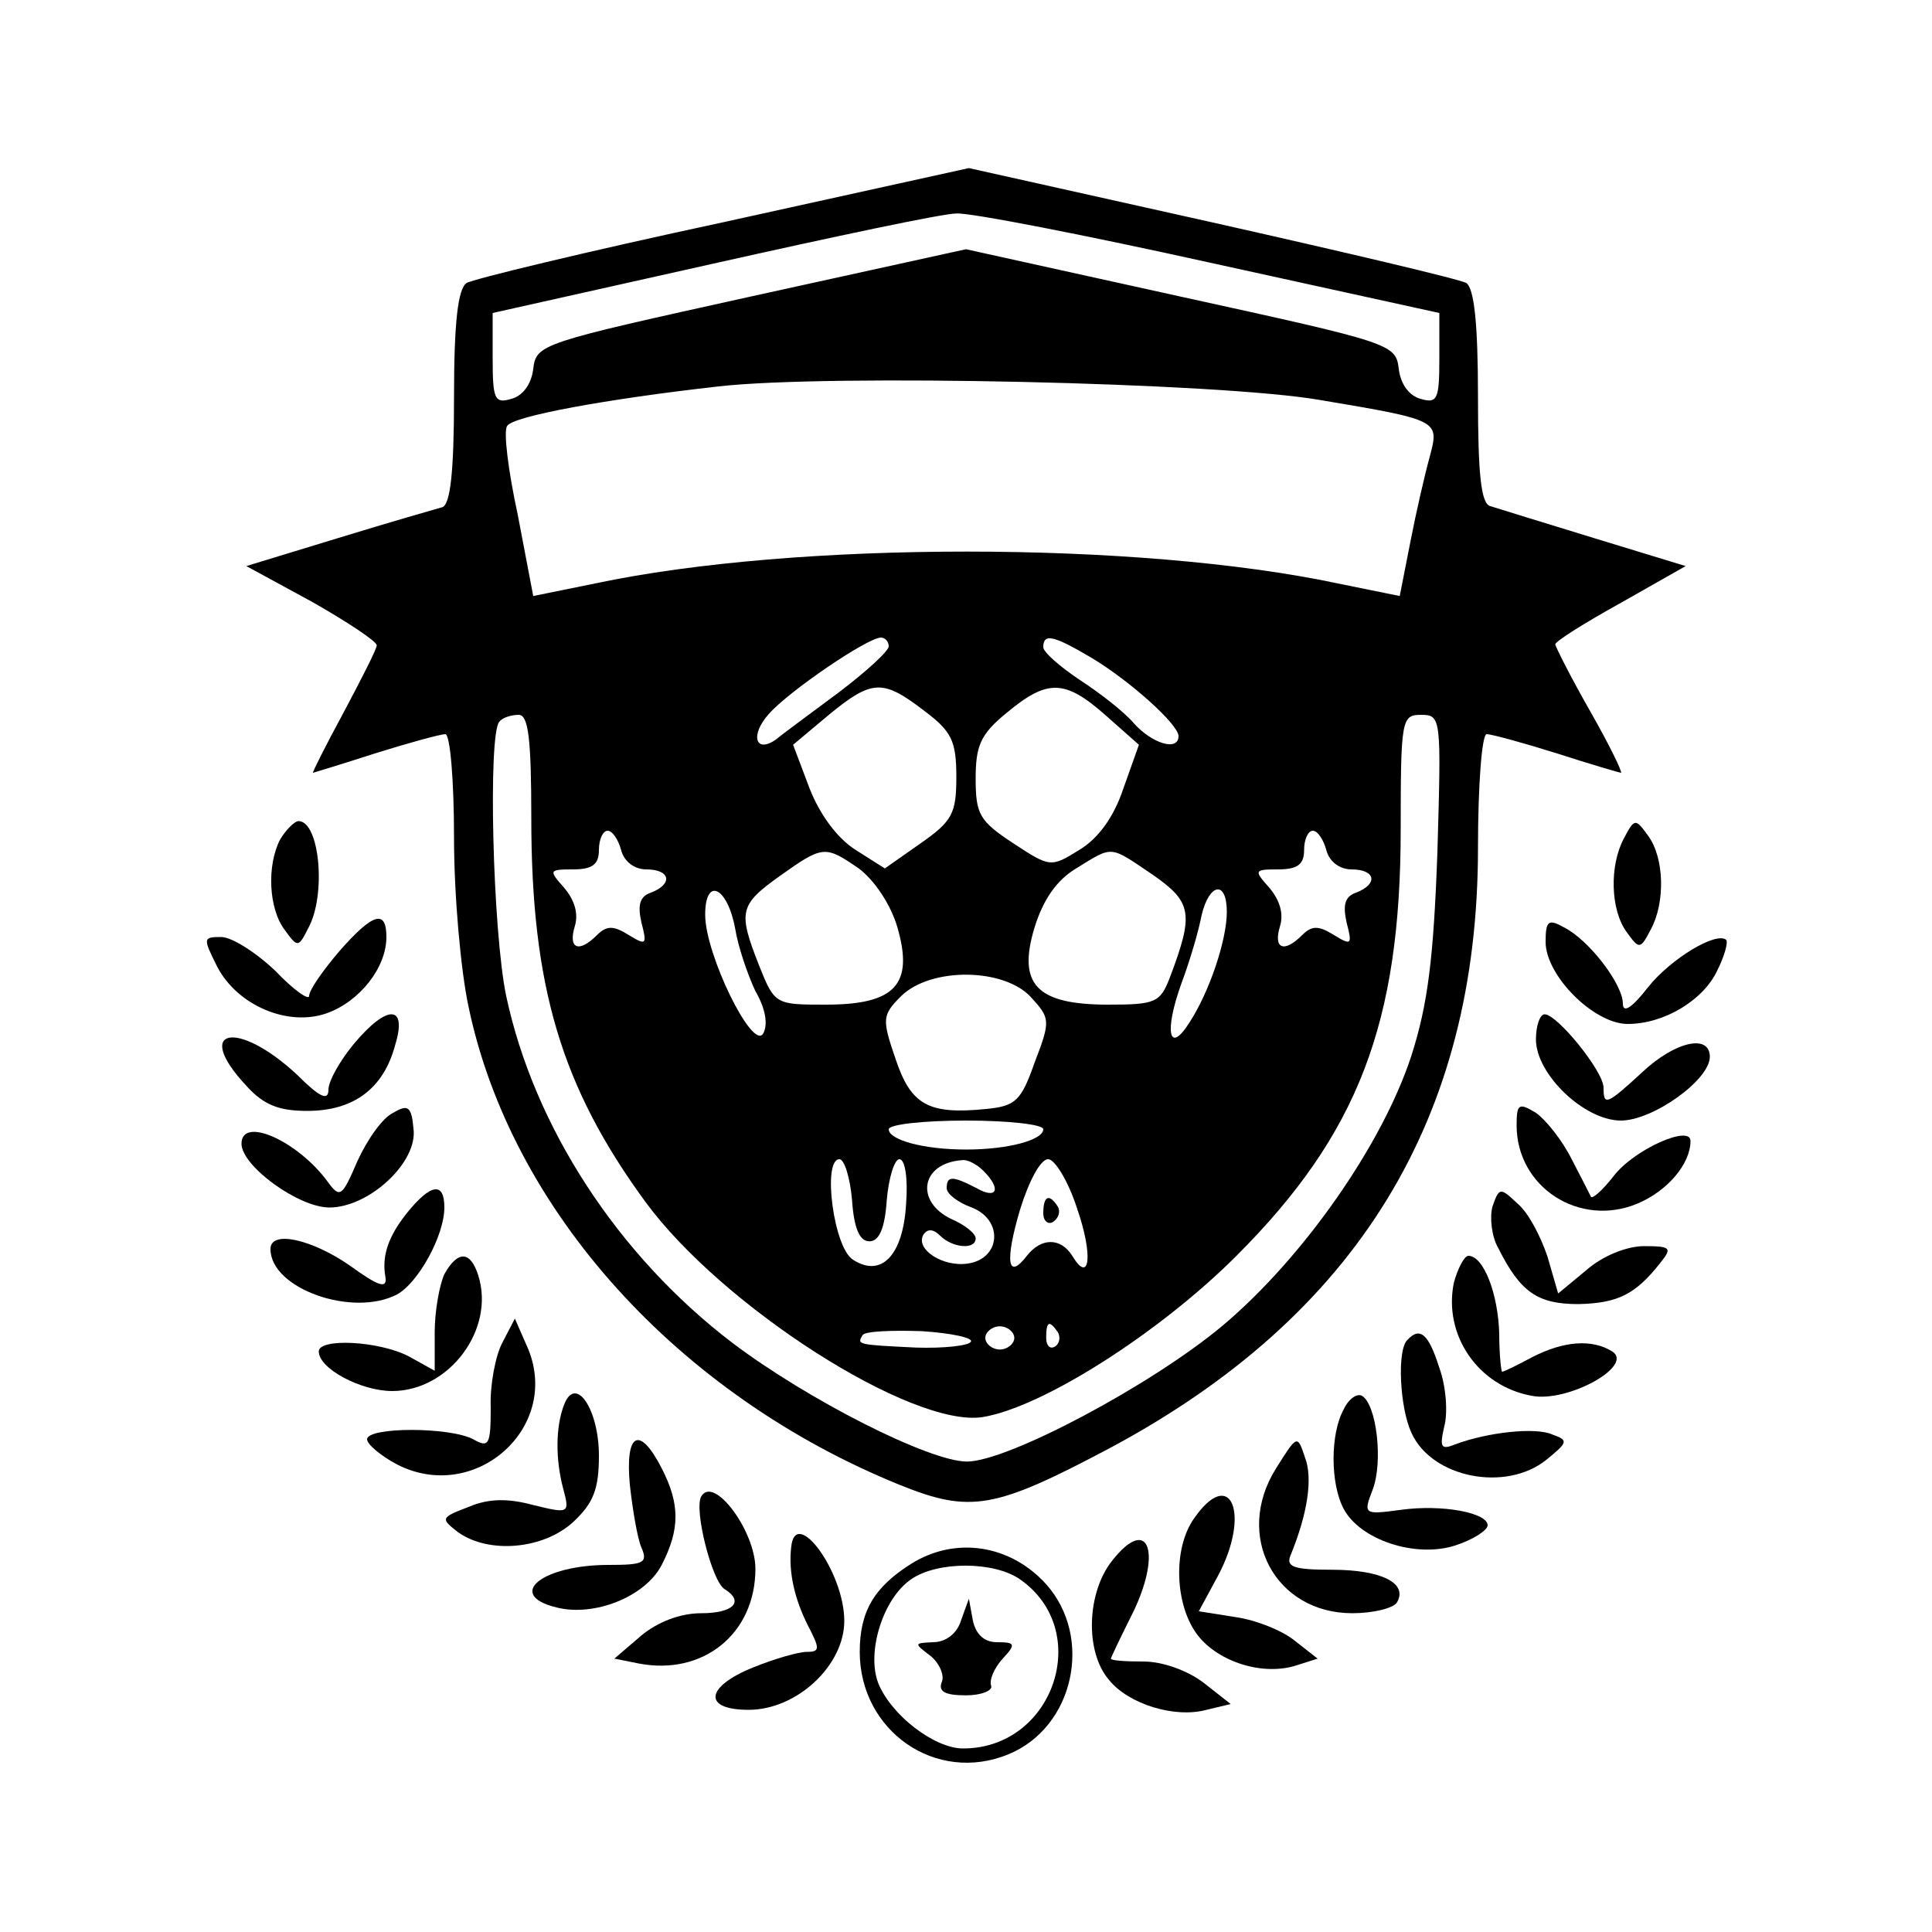 <?xml version="1.0" standalone="no"?>
<!DOCTYPE svg PUBLIC "-//W3C//DTD SVG 20010904//EN"
 "http://www.w3.org/TR/2001/REC-SVG-20010904/DTD/svg10.dtd">
<svg version="1.0" xmlns="http://www.w3.org/2000/svg"
 width="200pt" height="200pt" viewBox="0 0 200 200"
 preserveAspectRatio="xMidYMid meet">

<g transform="translate(0,200) scale(0.1,-0.1)"
fill="#000000" stroke="none">
<path d="M749 1770 c-140 -30 -260 -59 -266 -63 -9 -6 -13 -41 -13 -118 0 -79
-4 -111 -12 -114 -7 -2 -56 -16 -108 -32 l-95 -29 68 -37 c37 -21 67 -41 67
-45 0 -4 -16 -35 -34 -69 -19 -35 -33 -63 -32 -63 0 0 30 9 64 20 35 11 68 20
73 20 5 0 9 -48 9 -107 0 -60 7 -138 15 -175 44 -211 217 -402 446 -495 74
-30 99 -25 218 38 256 137 381 341 381 621 0 65 4 118 9 118 5 0 38 -9 73 -20
34 -11 65 -20 66 -20 2 0 -12 29 -32 64 -20 35 -36 67 -36 69 0 3 30 22 68 43
l67 38 -95 29 c-52 16 -101 31 -107 33 -10 2 -13 34 -13 113 0 77 -4 112 -12
118 -7 4 -126 32 -264 63 l-251 56 -254 -56z m504 -42 l237 -52 0 -47 c0 -42
-2 -47 -19 -42 -12 3 -21 15 -23 31 -3 26 -7 27 -226 75 l-222 49 -223 -49
c-217 -48 -222 -49 -225 -75 -2 -16 -11 -28 -23 -31 -17 -5 -19 0 -19 42 l0
47 228 51 c125 28 238 52 252 52 14 1 132 -22 263 -51z m113 -142 c125 -21
124 -21 114 -59 -5 -18 -14 -57 -20 -88 l-11 -56 -64 13 c-207 44 -562 44
-769 0 l-64 -13 -16 84 c-10 46 -15 87 -11 92 5 10 103 28 219 41 114 13 518
4 622 -14z m-446 -255 c0 -5 -23 -26 -52 -48 -28 -21 -57 -42 -64 -48 -22 -16
-28 4 -8 26 20 23 102 79 116 79 4 0 8 -4 8 -9z m210 -12 c40 -24 90 -69 90
-81 0 -16 -27 -8 -46 13 -10 12 -36 32 -56 45 -21 14 -38 29 -38 34 0 15 11
12 50 -11z m-173 -55 c28 -21 33 -31 33 -68 0 -38 -4 -46 -37 -69 l-37 -26
-30 19 c-19 12 -37 36 -48 64 l-17 45 37 31 c45 37 56 37 99 4z m187 -4 l35
-31 -16 -45 c-10 -30 -26 -52 -46 -64 -29 -18 -30 -18 -68 7 -35 23 -39 30
-39 67 0 34 5 46 32 68 42 35 60 35 102 -2z m-594 -107 c0 -174 31 -278 118
-397 80 -109 276 -234 349 -223 62 10 183 87 263 167 126 126 170 241 170 442
0 113 1 118 21 118 21 0 21 -3 17 -142 -4 -111 -10 -158 -27 -211 -30 -92
-112 -209 -195 -279 -74 -62 -223 -141 -265 -141 -39 0 -165 64 -243 123 -118
90 -205 223 -234 359 -14 67 -19 272 -7 284 3 4 12 7 20 7 10 0 13 -25 13
-107z m93 -33 c3 -12 14 -20 26 -20 25 0 28 -15 5 -24 -12 -4 -14 -13 -10 -31
6 -23 5 -24 -13 -13 -16 10 -23 10 -33 0 -19 -19 -30 -14 -23 9 4 13 0 27 -11
40 -16 18 -16 19 9 19 20 0 27 5 27 20 0 11 4 20 9 20 5 0 11 -9 14 -20z m730
0 c3 -12 14 -20 26 -20 25 0 28 -15 5 -24 -12 -4 -14 -13 -10 -31 6 -23 5 -24
-13 -13 -16 10 -23 10 -33 0 -19 -19 -30 -14 -23 9 4 13 0 27 -11 40 -16 18
-16 19 9 19 20 0 27 5 27 20 0 11 4 20 9 20 5 0 11 -9 14 -20z m-484 -19 c16
-12 33 -37 40 -61 17 -59 -2 -80 -74 -80 -52 0 -53 0 -69 40 -22 56 -21 63 21
93 45 32 47 32 82 8z m305 -7 c40 -28 42 -40 17 -106 -10 -26 -15 -28 -64 -28
-74 0 -94 21 -76 80 9 29 23 49 43 61 39 24 34 24 80 -7z m-433 -55 c3 -19 13
-48 21 -65 11 -19 13 -35 8 -44 -11 -18 -60 82 -60 123 0 40 23 29 31 -14z
m509 17 c0 -29 -18 -83 -39 -115 -21 -33 -26 -9 -8 41 9 24 18 55 21 71 8 33
26 36 26 3z m-203 -88 c20 -22 21 -24 4 -68 -14 -40 -20 -45 -50 -48 -60 -6
-78 4 -94 52 -14 41 -14 45 6 65 31 30 106 29 134 -1z m13 -137 c0 -11 -36
-21 -80 -21 -44 0 -80 10 -80 21 0 5 36 9 80 9 44 0 80 -4 80 -9z m-198 -73
c2 -30 8 -43 18 -43 10 0 16 13 18 43 2 23 8 42 13 42 6 0 9 -20 7 -46 -3 -54
-26 -77 -55 -58 -20 12 -32 104 -14 104 5 0 11 -19 13 -42z m136 30 c19 -19
14 -30 -7 -18 -25 13 -31 13 -31 0 0 -6 12 -15 26 -20 33 -13 30 -53 -4 -58
-26 -4 -55 15 -46 30 4 6 10 6 17 -1 13 -13 37 -15 37 -3 0 5 -11 14 -25 20
-38 18 -32 58 11 61 5 1 15 -4 22 -11z m97 -39 c17 -49 13 -79 -5 -49 -12 19
-32 19 -47 0 -20 -26 -23 -6 -7 48 9 29 21 52 29 52 7 0 21 -23 30 -51z m-110
-138 c-2 -4 -28 -7 -57 -6 -61 3 -61 3 -55 13 3 4 30 5 61 4 31 -2 54 -7 51
-11z m45 4 c0 -6 -7 -12 -15 -12 -8 0 -15 6 -15 12 0 6 7 12 15 12 8 0 15 -6
15 -12z m45 6 c3 -5 2 -12 -3 -15 -5 -3 -9 1 -9 9 0 17 3 19 12 6z"/>
<path d="M1080 744 c0 -8 5 -12 10 -9 6 4 8 11 5 16 -9 14 -15 11 -15 -7z"/>
<path d="M290 1131 c-14 -27 -12 -72 5 -94 13 -18 14 -18 24 2 19 34 12 111
-10 111 -4 0 -13 -9 -19 -19z"/>
<path d="M1681 1132 c-15 -28 -14 -74 3 -97 13 -18 14 -18 25 3 15 28 14 74
-3 97 -13 18 -14 18 -25 -3z"/>
<path d="M351 1015 c-17 -20 -31 -40 -31 -46 0 -5 -16 6 -35 26 -20 19 -45 35
-56 35 -19 0 -19 -1 -4 -31 21 -40 73 -62 113 -48 34 12 62 47 62 79 0 29 -14
25 -49 -15z"/>
<path d="M1600 1025 c0 -35 50 -85 85 -85 38 0 79 25 93 56 7 14 11 28 9 31
-10 9 -57 -19 -81 -49 -17 -22 -26 -27 -26 -17 0 20 -35 66 -61 79 -16 9 -19
7 -19 -15z"/>
<path d="M366 919 c-14 -17 -26 -38 -26 -47 0 -12 -9 -8 -32 15 -62 58 -109
49 -53 -11 18 -20 34 -26 63 -26 48 0 79 23 91 68 13 42 -8 43 -43 1z"/>
<path d="M1590 924 c0 -36 50 -84 88 -84 33 0 92 42 92 66 0 24 -36 16 -70
-16 -37 -34 -40 -35 -40 -16 0 17 -48 76 -61 76 -5 0 -9 -12 -9 -26z"/>
<path d="M407 848 c-11 -5 -27 -28 -37 -50 -16 -37 -18 -39 -31 -21 -31 42
-89 68 -89 39 0 -23 59 -66 91 -66 41 0 92 47 87 82 -2 23 -6 25 -21 16z"/>
<path d="M1570 835 c0 -64 65 -106 125 -81 31 13 55 41 55 65 0 17 -59 -9 -80
-37 -11 -14 -21 -23 -23 -21 -1 2 -10 20 -20 39 -10 20 -27 41 -37 48 -18 11
-20 9 -20 -13z"/>
<path d="M421 744 c-19 -24 -26 -44 -22 -66 2 -13 -8 -9 -37 12 -39 27 -82 37
-82 17 0 -41 85 -71 131 -47 22 12 49 61 49 90 0 27 -14 25 -39 -6z"/>
<path d="M1545 751 c-3 -11 -1 -31 6 -43 23 -46 41 -58 83 -58 41 1 59 10 85
43 12 15 11 17 -17 17 -18 0 -43 -10 -60 -25 l-29 -24 -11 38 c-7 21 -20 46
-31 55 -18 17 -19 17 -26 -3z"/>
<path d="M460 681 c-5 -11 -10 -38 -10 -60 l0 -40 -27 15 c-31 16 -93 19 -93
5 0 -18 44 -41 76 -41 59 0 107 64 89 120 -8 25 -21 26 -35 1z"/>
<path d="M1505 672 c-11 -54 25 -107 81 -117 37 -7 106 31 83 46 -21 13 -50
11 -83 -6 -15 -8 -29 -15 -31 -15 -1 0 -3 18 -3 39 -1 41 -16 81 -32 81 -4 0
-11 -13 -15 -28z"/>
<path d="M520 610 c-7 -13 -13 -44 -12 -67 0 -39 -2 -42 -18 -33 -24 13 -110
13 -110 0 0 -5 14 -17 31 -26 80 -41 169 37 136 119 l-14 32 -13 -25z"/>
<path d="M1457 613 c-11 -10 -8 -70 4 -96 21 -47 98 -62 140 -28 22 18 23 20
6 26 -18 8 -68 2 -100 -10 -15 -6 -17 -4 -12 18 4 14 2 42 -5 61 -11 35 -20
43 -33 29z"/>
<path d="M584 546 c-9 -23 -9 -57 -1 -87 7 -26 6 -26 -31 -17 -26 7 -46 7 -67
-2 -29 -11 -29 -12 -11 -26 32 -23 89 -18 120 11 20 19 26 33 26 68 0 48 -24
84 -36 53z"/>
<path d="M1391 541 c-14 -25 -14 -77 0 -103 17 -32 74 -51 115 -38 19 6 34 16
34 21 0 13 -47 22 -90 16 -38 -5 -39 -5 -29 21 11 29 4 88 -11 97 -5 3 -14 -3
-19 -14z"/>
<path d="M652 463 c3 -27 8 -56 12 -65 7 -16 2 -18 -34 -18 -69 0 -107 -31
-54 -44 39 -10 92 11 109 44 19 37 19 63 0 100 -23 45 -38 37 -33 -17z"/>
<path d="M1321 480 c-44 -70 -1 -150 79 -150 21 0 42 5 46 11 12 20 -16 34
-67 34 -40 0 -48 3 -43 15 18 44 23 80 15 101 -8 24 -8 24 -30 -11z"/>
<path d="M726 451 c-8 -13 11 -88 24 -96 21 -13 9 -25 -24 -25 -22 0 -45 -9
-62 -23 l-28 -24 25 -5 c67 -13 121 31 121 98 0 39 -43 97 -56 75z"/>
<path d="M1236 428 c-22 -31 -20 -90 4 -121 22 -28 68 -42 102 -31 l22 7 -23
18 c-13 11 -41 22 -62 25 l-38 6 20 37 c34 64 13 114 -25 59z"/>
<path d="M819 398 c-3 -26 4 -54 17 -80 13 -25 13 -28 -1 -28 -8 0 -33 -7 -55
-16 -50 -20 -53 -44 -5 -44 50 0 99 46 99 92 0 51 -51 120 -55 76z"/>
<path d="M1151 384 c-26 -33 -28 -94 -3 -123 20 -25 68 -40 101 -31 l25 6 -28
22 c-17 13 -43 22 -62 22 -19 0 -34 1 -34 3 0 1 9 20 20 42 34 66 20 109 -19
59z"/>
<path d="M943 381 c-38 -24 -53 -49 -53 -91 0 -82 79 -137 154 -106 68 28 88
121 39 176 -37 41 -94 50 -140 21z m113 -16 c76 -53 35 -175 -59 -175 -30 0
-75 35 -88 68 -12 32 5 87 34 107 27 19 86 19 113 0z"/>
<path d="M995 323 c-4 -14 -16 -23 -29 -23 -20 -1 -20 -1 -3 -14 9 -7 15 -20
12 -27 -4 -10 3 -14 25 -14 16 0 28 5 26 10 -2 6 3 18 12 28 14 15 13 17 -6
17 -13 0 -22 8 -25 23 l-4 22 -8 -22z"/>
</g>
</svg>
